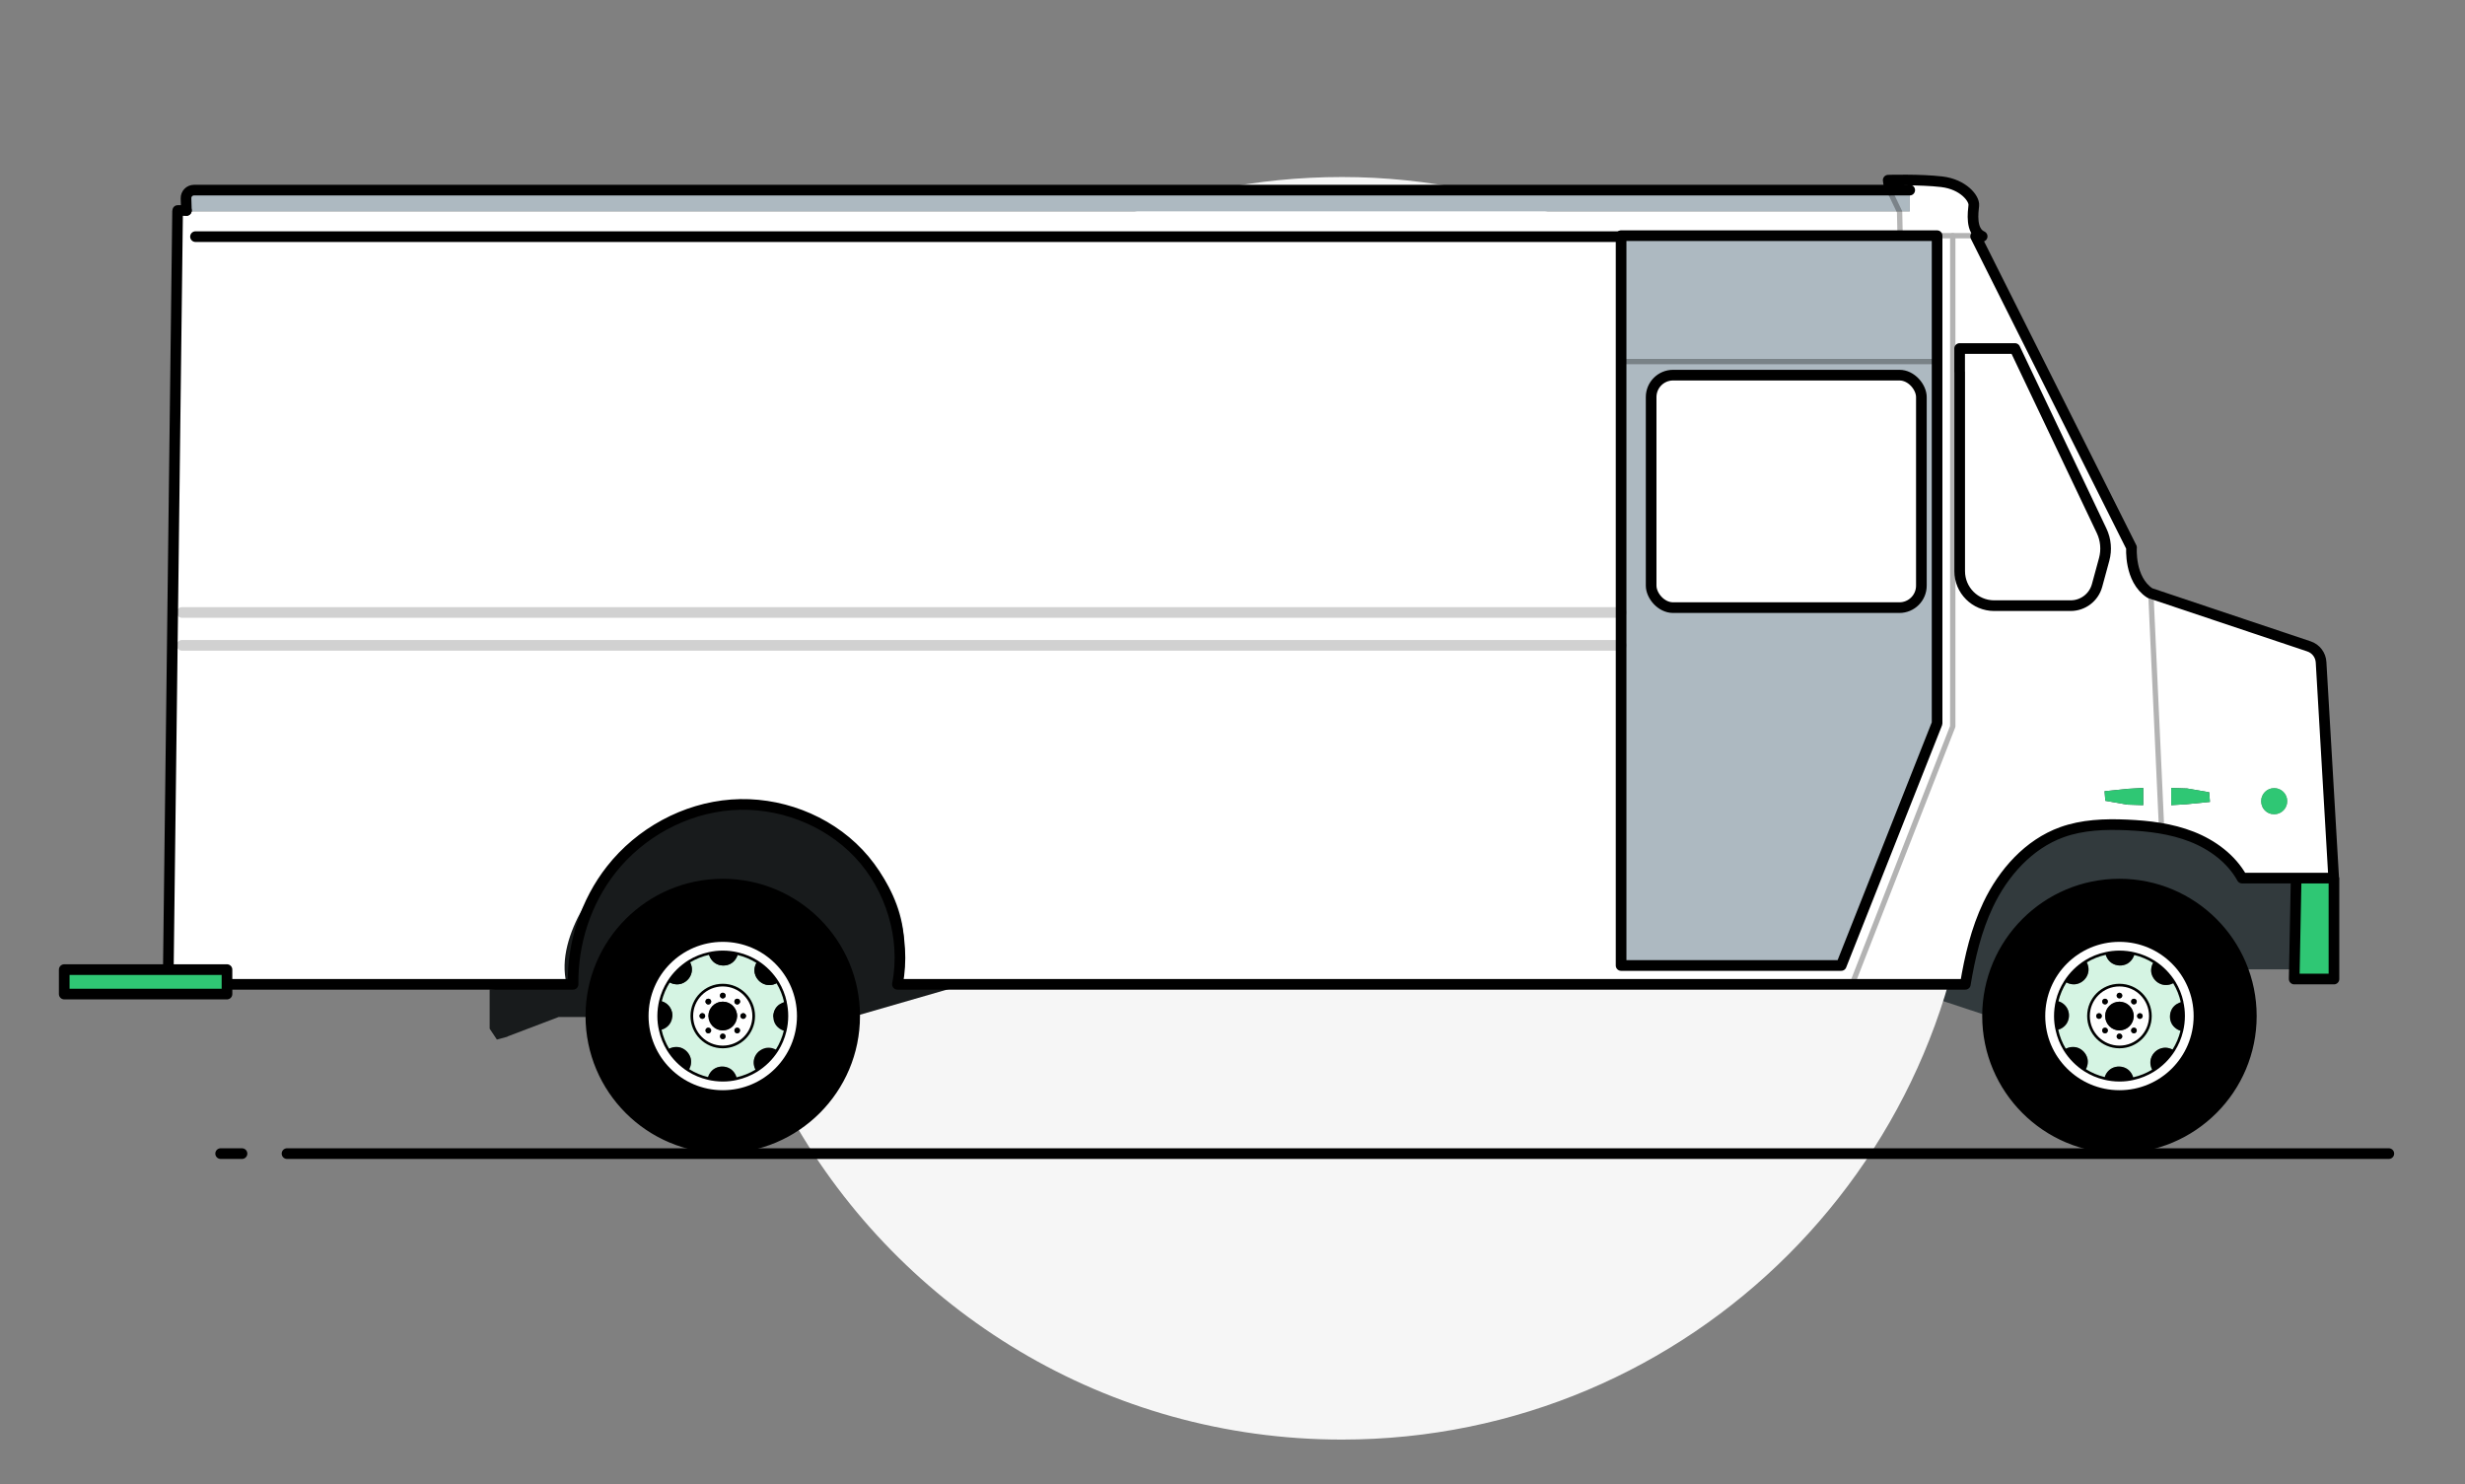 <?xml version="1.0" encoding="UTF-8"?>
<svg id="Layer_1" data-name="Layer 1" xmlns="http://www.w3.org/2000/svg" viewBox="0 0 462.74 278.58">
  <rect x="0" y="0" width="462.74" height="278.58" fill="#808080" stroke="none"/>
  <path d="M355.24,184.77l19.64,6.49s12.75-21.75,20.83-21.3,15.52,5.45,15.52,5.45l6.29,7.18,2.73-.63h10.46l.82-24.73-25.52-21.73-30.03,8.73-10.73,12.55-3.27,8.27-6.73,19.71" style="fill: #323a3d;"/>
  <path d="M370.41,151.73c0,65.44-53.06,118.5-118.5,118.5-44.21,0-82.76-24.21-103.12-60.09-9.79-17.24-15.38-37.17-15.38-58.41,0-.82,0-1.64,.03-2.46,1.3-64.31,53.84-116.04,118.47-116.04s118.5,53.05,118.5,118.5Z" style="fill: #f6f6f6;"/>
  <g>
    <polygon points="42.61 184.93 42.61 186.76 12.06 186.76 12.06 182.17 31.61 182.17 42.61 182.17 42.61 184.93" style="fill: #2fc774;"/>
    <path d="M438.15,165.21v18.73h-7.46v-.27l.37-18.46v-.23h7.04l.05,.23Z" style="fill: #2fc774;"/>
    <path d="M407.59,149.3v1.84c.44-.03,2.83-.17,2.83-.17,0,0,2.46-.24,3.71-.37,.43-.04,.73-.07,.73-.07l-.14-1.81-4.13-.71s-2.39-.08-3-.1v1.39Zm-5.25,0v-1.39c-.44,.02-2.83,.16-2.83,.16,0,0-2.45,.25-3.71,.38-.43,.04-.72,.07-.72,.07l.14,1.8,4.12,.72,3,.1v-1.84Zm33.39-24.84l2.37,40.52h-17.2c-2.01-3.63-5.56-6.25-9.43-7.77s-8.06-2.03-12.22-2.21c-4.11-.17-8.32-.03-12.18,1.37-6.24,2.26-10.98,7.61-13.83,13.59-2.24,4.71-3.44,9.81-4.29,14.97H168.48c1.69-8.72-1.19-18.13-7.29-24.57-6.05-6.39-15.08-9.77-23.86-9.12-8.78,.64-17.15,5.22-22.59,12.14-4.77,6.07-7.26,13.83-7.15,21.55H42.61v-2.76h-11v-.77l1.73-141.71s.01-.02,.03-.02H358.51v-3.82h-3.77l-.27-1.87s6.04-.18,10.06,.3c4.03,.48,6.14,3.14,6,4.43-.13,1.3-.66,4.82,1.57,5.82h-1.23l29.28,58.41s-.46,6,3.45,8.54l29.87,10.02c1.29,.43,2.18,1.6,2.26,2.96Zm-6.36,25.93c0-1.35-1.09-2.45-2.45-2.45s-2.45,1.1-2.45,2.45,1.09,2.46,2.45,2.46,2.45-1.1,2.45-2.46Zm-34.37-45.21c.49-1.8,.32-3.71-.48-5.39l-16.27-34.21h-10.38v41.79c0,3.58,2.9,6.48,6.48,6.48h14.36c2.32,0,4.35-1.56,4.96-3.79l1.33-4.88Zm-31.35,30.76V44.39h-59.32V181.4h41.32s1.9-4.8,4.46-11.28c5.33-13.46,13.54-34.18,13.54-34.18Z" style="fill: #fff;"/>
    <path d="M426.92,147.94c1.36,0,2.45,1.1,2.45,2.45s-1.09,2.46-2.45,2.46-2.45-1.1-2.45-2.46,1.09-2.45,2.45-2.45Z" style="fill: #2fc774;"/>
    <path d="M407.59,149.3v-1.39c.61,.02,3,.1,3,.1l4.13,.71,.14,1.81s-.3,.03-.73,.07c-1.25,.13-3.71,.37-3.71,.37,0,0-2.39,.14-2.83,.17v-1.84Z" style="fill: #2fc774;"/>
    <path d="M402.34,149.3v1.84l-3-.1-4.12-.72-.14-1.8s.29-.03,.72-.07c1.26-.13,3.71-.38,3.71-.38,0,0,2.39-.14,2.83-.16v1.39Z" style="fill: #2fc774;"/>
    <path d="M394.52,99.79c.8,1.68,.97,3.59,.48,5.39l-1.33,4.88c-.61,2.23-2.64,3.79-4.96,3.79h-14.36c-3.58,0-6.48-2.9-6.48-6.48v-41.79h10.38l16.27,34.21Z" style="fill: #fff;"/>
    <path d="M363.65,44.39v91.55s-8.21,20.72-13.54,34.18c-2.56,6.48-4.46,11.28-4.46,11.28h-41.32V44.39h59.32Zm-2.96,65.7v-35.39c0-2.28-1.84-4.12-4.12-4.12h-42.48c-2.28,0-4.12,1.84-4.12,4.12v35.39c0,2.27,1.84,4.12,4.12,4.12h42.48c2.28,0,4.12-1.85,4.12-4.12Z" style="fill: #adb9c1;"/>
    <path d="M360.69,74.7v35.39c0,2.27-1.84,4.12-4.12,4.12h-42.48c-2.28,0-4.12-1.85-4.12-4.12v-35.39c0-2.28,1.84-4.12,4.12-4.12h42.48c2.28,0,4.12,1.84,4.12,4.12Z" style="fill: #fff;"/>
    <path d="M358.51,35.85v3.82H34.99l-.07-2.28c-.02-.85,.66-1.54,1.5-1.54H358.51Z" style="fill: #adb9c1;"/>
  </g>
  <path d="M91.92,185.74v7.36l1.36,2.04,2.05-.55h-.14l9.68-3.68h55.09l18.41-5.32-9.9-.84c3.42-9.49-.37-19.31-7.84-26.08-7.48-6.77-18.55-9-28.3-6.44s-18.07,9.59-23,18.39c-2.4,4.29-4.17,9.39-2.95,14.15l-14.45,.95Z" style="fill: #181b1c;"/>
  <line x1="36.7" y1="44.42" x2="304.33" y2="44.42" style="fill: none; stroke: #000; stroke-linecap: round; stroke-linejoin: round; stroke-width: 2px;"/>
  <line x1="34.16" y1="114.97" x2="304.33" y2="114.97" style="fill: none; opacity: .18; stroke: #000; stroke-linecap: round; stroke-linejoin: round; stroke-width: 2px;"/>
  <line x1="34.16" y1="121.14" x2="304.33" y2="121.14" style="fill: none; opacity: .18; stroke: #000; stroke-linecap: round; stroke-linejoin: round; stroke-width: 2px;"/>
  <polyline points="356.69 43.87 356.6 39.78 354.6 35.6" style="fill: none; opacity: .29; stroke: #000; stroke-linecap: round; stroke-linejoin: round;"/>
  <g style="opacity: .3;">
    <line x1="363.78" y1="44.24" x2="370.72" y2="44.24" style="fill: none; stroke: #000; stroke-linecap: round; stroke-linejoin: round;"/>
    <polyline points="347.96 184.05 366.58 136.36 366.58 44.24" style="fill: none; stroke: #000; stroke-linecap: round; stroke-linejoin: round;"/>
    <line x1="304.69" y1="67.87" x2="363.24" y2="67.87" style="fill: none; stroke: #000; stroke-linecap: round; stroke-linejoin: round;"/>
    <line x1="403.78" y1="111.69" x2="405.78" y2="155.51" style="fill: none; stroke: #000; stroke-linecap: round; stroke-linejoin: round;"/>
  </g>
  <line x1="41.42" y1="216.55" x2="45.43" y2="216.55" style="fill: none; stroke: #000; stroke-linecap: round; stroke-miterlimit: 10; stroke-width: 2px;"/>
  <line x1="53.88" y1="216.55" x2="448.44" y2="216.55" style="fill: none; stroke: #000; stroke-linecap: round; stroke-miterlimit: 10; stroke-width: 2px;"/>
  <g>
    <g>
      <path d="M140.05,190.72c0-.3-.24-.53-.53-.53s-.54,.24-.54,.53,.25,.54,.54,.54,.53-.25,.53-.54Zm-2.04-2.33c.21,.21,.56,.21,.77,0s.21-.56,0-.76c-.21-.21-.56-.21-.77,0-.2,.2-.2,.54,0,.76Zm0,5.42c.21,.21,.56,.21,.77,0s.21-.56,0-.76c-.21-.21-.56-.21-.77,0-.2,.2-.2,.54,0,.76Zm-2.33-6.39c.3,0,.54-.24,.54-.53s-.25-.54-.54-.54-.53,.25-.53,.54,.24,.53,.53,.53Zm.54,7.14c0-.3-.25-.54-.54-.54s-.53,.25-.53,.54,.24,.53,.53,.53,.54-.24,.54-.53Zm-.54-6.53c-1.49,0-2.69,1.21-2.69,2.69s1.21,2.71,2.69,2.71,2.69-1.22,2.69-2.71-1.21-2.69-2.69-2.69Zm-3.3,2.69c0-.3-.24-.53-.54-.53s-.53,.24-.53,.53,.24,.54,.53,.54,.54-.25,.54-.54Zm-2.52,0c0-3.2,2.61-5.8,5.81-5.8s5.81,2.6,5.81,5.8-2.6,5.81-5.81,5.81-5.81-2.6-5.81-5.81Zm3.49,2.34c-.21-.21-.56-.21-.77,0-.2,.2-.2,.54,0,.76,.21,.21,.56,.21,.77,0s.21-.56,0-.76Zm-.77-4.67c.21,.21,.56,.21,.77,0s.21-.56,0-.76c-.21-.21-.56-.21-.77,0-.2,.2-.2,.54,0,.76Z" style="fill: #fff;"/>
      <path d="M125.39,196.99c.97,1.58,2.29,2.92,3.85,3.91,1.1,.7,2.32,1.22,3.62,1.52,.91,.22,1.85,.34,2.82,.34,.91,0,1.78-.09,2.63-.3,1.3-.28,2.53-.79,3.64-1.47,1.57-.97,2.92-2.29,3.9-3.85,.7-1.1,1.22-2.3,1.52-3.6,.22-.91,.34-1.85,.34-2.84,0-.91-.09-1.78-.3-2.63-.28-1.3-.78-2.53-1.45-3.64-.97-1.57-2.28-2.91-3.84-3.9-1.1-.7-2.32-1.22-3.62-1.52-.91-.22-1.85-.34-2.84-.34-.91,0-1.78,.09-2.63,.3-1.3,.28-2.53,.78-3.64,1.45-1.57,.97-2.92,2.29-3.9,3.85-.7,1.1-1.23,2.32-1.54,3.62-.21,.91-.33,1.85-.33,2.82,0,.91,.09,1.78,.3,2.63,.28,1.3,.78,2.53,1.45,3.64Zm-4.64-6.27c0-8.25,6.69-14.92,14.93-14.92s14.93,6.68,14.93,14.92-6.69,14.93-14.93,14.93-14.93-6.69-14.93-14.93Z" style="fill: #fff;"/>
      <path d="M125.51,184.28c.64,.43,1.44,.59,2.19,.43,.97-.22,1.78-.98,2.07-1.94,.24-.78,.09-1.65-.35-2.34,1.11-.67,2.34-1.17,3.64-1.45,.14,.74,.59,1.43,1.24,1.84,.84,.53,1.96,.57,2.84,.09,.71-.39,1.22-1.1,1.39-1.89,1.3,.31,2.52,.83,3.62,1.52-.44,.63-.6,1.44-.44,2.19,.22,.97,.99,1.78,1.94,2.07,.78,.24,1.65,.09,2.34-.35,.67,1.11,1.17,2.34,1.45,3.64-.74,.15-1.44,.6-1.84,1.24-.52,.84-.57,1.96-.09,2.84,.39,.71,1.1,1.23,1.89,1.39-.31,1.3-.83,2.5-1.52,3.6-.64-.43-1.44-.59-2.19-.41-.96,.21-1.78,.98-2.07,1.93-.24,.78-.09,1.65,.35,2.34-1.11,.67-2.34,1.18-3.64,1.47-.14-.74-.59-1.44-1.24-1.85-.84-.52-1.96-.56-2.82-.09-.72,.39-1.24,1.11-1.39,1.9-1.3-.31-2.52-.83-3.62-1.52,.43-.64,.59-1.45,.43-2.2-.22-.96-.99-1.78-1.94-2.07-.78-.22-1.65-.08-2.34,.35-.67-1.11-1.17-2.34-1.45-3.64,.74-.14,1.43-.59,1.84-1.24,.53-.84,.57-1.96,.09-2.82-.39-.72-1.11-1.24-1.9-1.39,.31-1.3,.84-2.52,1.54-3.62Zm15.99,6.44c0-3.2-2.6-5.8-5.81-5.8s-5.81,2.6-5.81,5.8,2.61,5.81,5.81,5.81,5.81-2.6,5.81-5.81Z" style="fill: #d5f4e3;"/>
      <path d="M135.68,165.95c13.68,0,24.76,11.09,24.76,24.76s-11.08,24.76-24.76,24.76-24.76-11.08-24.76-24.76,11.08-24.76,24.76-24.76Zm0,39.7c8.25,0,14.93-6.69,14.93-14.93s-6.69-14.92-14.93-14.92-14.93,6.68-14.93,14.92,6.69,14.93,14.93,14.93Z"/>
      <path d="M145.58,189.32c.4-.64,1.1-1.09,1.84-1.24,.2,.85,.3,1.72,.3,2.63,0,.98-.12,1.93-.34,2.84-.79-.17-1.5-.69-1.89-1.39-.47-.87-.43-2,.09-2.84Z"/>
      <path d="M145.85,197.16c-.98,1.56-2.33,2.88-3.9,3.85-.45-.69-.59-1.56-.35-2.34,.28-.95,1.11-1.71,2.07-1.93,.74-.18,1.55-.01,2.19,.41Z"/>
      <path d="M141.69,182.73c-.17-.74,0-1.56,.44-2.19,1.56,.99,2.87,2.33,3.84,3.9-.69,.45-1.56,.59-2.34,.35-.95-.28-1.71-1.1-1.94-2.07Z"/>
      <path d="M139.52,190.19c.3,0,.53,.24,.53,.53s-.24,.54-.53,.54-.54-.25-.54-.54,.25-.53,.54-.53Z"/>
      <path d="M138.01,193.06c.21-.21,.56-.21,.77,0,.21,.2,.21,.54,0,.76s-.56,.21-.77,0c-.2-.21-.2-.56,0-.76Z"/>
      <path d="M138.78,188.39c-.21,.21-.56,.21-.77,0-.2-.21-.2-.56,0-.76,.21-.21,.56-.21,.77,0,.21,.2,.21,.54,0,.76Z"/>
      <path d="M132.99,190.72c0-1.49,1.21-2.69,2.69-2.69s2.69,1.21,2.69,2.69-1.21,2.71-2.69,2.71-2.69-1.22-2.69-2.71Z"/>
      <path d="M136.22,186.89c0,.3-.25,.53-.54,.53s-.53-.24-.53-.53,.24-.54,.53-.54,.54,.25,.54,.54Z"/>
      <path d="M135.68,194.01c.3,0,.54,.25,.54,.54s-.25,.53-.54,.53-.53-.24-.53-.53,.24-.54,.53-.54Z"/>
      <path d="M134.29,180.82c-.65-.41-1.1-1.1-1.24-1.84,.85-.2,1.72-.3,2.63-.3,.98,0,1.93,.12,2.84,.34-.18,.79-.69,1.5-1.39,1.89-.87,.47-2,.44-2.84-.09Z"/>
      <path d="M135.68,202.77c-.97,0-1.91-.12-2.82-.34,.15-.79,.67-1.51,1.39-1.9,.86-.46,1.98-.43,2.82,.09,.65,.41,1.1,1.11,1.24,1.85-.85,.2-1.72,.3-2.63,.3Z"/>
      <path d="M132.58,193.06c.21-.21,.56-.21,.77,0,.21,.2,.21,.54,0,.76s-.56,.21-.77,0c-.2-.21-.2-.56,0-.76Z"/>
      <path d="M132.58,187.63c.21-.21,.56-.21,.77,0,.21,.2,.21,.54,0,.76s-.56,.21-.77,0c-.2-.21-.2-.56,0-.76Z"/>
      <path d="M131.84,190.19c.31,0,.54,.24,.54,.53s-.24,.54-.54,.54-.53-.25-.53-.54,.24-.53,.53-.53Z"/>
      <path d="M129.24,200.9c-1.56-.99-2.88-2.33-3.85-3.91,.69-.44,1.56-.58,2.34-.35,.95,.28,1.71,1.11,1.94,2.07,.17,.74,0,1.56-.43,2.2Z"/>
      <path d="M125.51,184.28c.98-1.56,2.33-2.88,3.9-3.85,.45,.69,.59,1.56,.35,2.34-.28,.96-1.1,1.71-2.07,1.94-.74,.17-1.55,0-2.19-.43Z"/>
      <path d="M123.97,187.89c.79,.15,1.51,.67,1.9,1.39,.47,.86,.44,1.98-.09,2.82-.41,.65-1.1,1.1-1.84,1.24-.2-.85-.3-1.72-.3-2.63,0-.97,.12-1.91,.33-2.82Z"/>
    </g>
    <circle cx="135.68" cy="190.72" r="24.76" style="fill: none; stroke: #000; stroke-linecap: round; stroke-linejoin: round; stroke-width: 2px;"/>
    <path d="M150.61,190.72c0,8.25-6.69,14.93-14.93,14.93s-14.93-6.69-14.93-14.93,6.69-14.92,14.93-14.92,14.93,6.68,14.93,14.92Z" style="fill: none; stroke: #000; stroke-linecap: round; stroke-linejoin: round; stroke-width: 2px;"/>
    <path d="M147.42,188.08c.2,.85,.3,1.72,.3,2.63,0,.98-.12,1.93-.34,2.84-.31,1.3-.83,2.5-1.52,3.6-.98,1.56-2.33,2.88-3.9,3.85-1.11,.67-2.34,1.18-3.64,1.47-.85,.2-1.72,.3-2.63,.3-.97,0-1.91-.12-2.82-.34-1.3-.31-2.52-.83-3.62-1.52-1.56-.99-2.88-2.33-3.85-3.91-.67-1.11-1.17-2.34-1.45-3.64-.2-.85-.3-1.72-.3-2.63,0-.97,.12-1.91,.33-2.82,.31-1.3,.84-2.52,1.54-3.62,.98-1.56,2.33-2.88,3.9-3.85,1.11-.67,2.34-1.17,3.64-1.45,.85-.2,1.72-.3,2.63-.3,.98,0,1.93,.12,2.84,.34,1.3,.31,2.52,.83,3.62,1.52,1.56,.99,2.87,2.33,3.84,3.9,.67,1.11,1.17,2.34,1.45,3.64Z" style="fill: none; stroke: #000; stroke-linecap: round; stroke-linejoin: round; stroke-width: .5px;"/>
    <path d="M141.49,190.72c0,3.21-2.6,5.81-5.81,5.81s-5.81-2.6-5.81-5.81,2.61-5.8,5.81-5.8,5.81,2.6,5.81,5.8Z" style="fill: none; stroke: #000; stroke-linecap: round; stroke-linejoin: round; stroke-width: .5px;"/>
  </g>
  <g>
    <g>
      <path d="M402.24,190.72c0-.3-.24-.53-.53-.53s-.54,.24-.54,.53,.25,.54,.54,.54,.53-.25,.53-.54Zm-2.04-2.33c.21,.21,.56,.21,.77,0s.21-.56,0-.76c-.21-.21-.56-.21-.77,0-.2,.2-.2,.54,0,.76Zm0,5.42c.21,.21,.56,.21,.77,0s.21-.56,0-.76c-.21-.21-.56-.21-.77,0-.2,.2-.2,.54,0,.76Zm-2.33-6.39c.3,0,.54-.24,.54-.53s-.25-.54-.54-.54-.53,.25-.53,.54,.24,.53,.53,.53Zm.54,7.14c0-.3-.25-.54-.54-.54s-.53,.25-.53,.54,.24,.53,.53,.53,.54-.24,.54-.53Zm-.54-6.53c-1.49,0-2.69,1.21-2.69,2.69s1.21,2.71,2.69,2.71,2.69-1.22,2.69-2.71-1.21-2.69-2.69-2.69Zm-3.3,2.69c0-.3-.24-.53-.54-.53s-.53,.24-.53,.53,.24,.54,.53,.54,.54-.25,.54-.54Zm-2.52,0c0-3.2,2.61-5.8,5.81-5.8s5.81,2.6,5.81,5.8-2.6,5.81-5.81,5.81-5.81-2.6-5.81-5.81Zm3.49,2.34c-.21-.21-.56-.21-.77,0-.2,.2-.2,.54,0,.76,.21,.21,.56,.21,.77,0s.21-.56,0-.76Zm-.77-4.67c.21,.21,.56,.21,.77,0s.21-.56,0-.76c-.21-.21-.56-.21-.77,0-.2,.2-.2,.54,0,.76Z" style="fill: #fff;"/>
      <path d="M387.58,196.99c.97,1.58,2.29,2.92,3.85,3.91,1.1,.7,2.32,1.22,3.62,1.52,.91,.22,1.85,.34,2.82,.34,.91,0,1.78-.09,2.63-.3,1.3-.28,2.53-.79,3.64-1.47,1.57-.97,2.92-2.29,3.9-3.85,.7-1.1,1.22-2.3,1.52-3.6,.22-.91,.34-1.85,.34-2.84,0-.91-.09-1.78-.3-2.63-.28-1.3-.78-2.53-1.45-3.64-.97-1.57-2.28-2.91-3.84-3.9-1.1-.7-2.32-1.22-3.62-1.52-.91-.22-1.85-.34-2.84-.34-.91,0-1.78,.09-2.63,.3-1.3,.28-2.53,.78-3.64,1.45-1.57,.97-2.92,2.29-3.9,3.85-.7,1.1-1.23,2.32-1.54,3.62-.21,.91-.33,1.85-.33,2.82,0,.91,.09,1.78,.3,2.63,.28,1.3,.78,2.53,1.45,3.64Zm-4.64-6.27c0-8.25,6.69-14.92,14.93-14.92s14.93,6.68,14.93,14.92-6.69,14.93-14.93,14.93-14.93-6.69-14.93-14.93Z" style="fill: #fff;"/>
      <path d="M387.7,184.28c.64,.43,1.44,.59,2.19,.43,.97-.22,1.78-.98,2.07-1.94,.24-.78,.09-1.65-.35-2.34,1.11-.67,2.34-1.17,3.64-1.45,.14,.74,.59,1.43,1.24,1.84,.84,.53,1.96,.57,2.84,.09,.71-.39,1.22-1.1,1.39-1.89,1.3,.31,2.52,.83,3.62,1.52-.44,.63-.6,1.44-.44,2.19,.22,.97,.99,1.78,1.94,2.07,.78,.24,1.65,.09,2.34-.35,.67,1.11,1.17,2.34,1.45,3.64-.74,.15-1.44,.6-1.84,1.24-.52,.84-.57,1.96-.09,2.84,.39,.71,1.1,1.23,1.89,1.39-.31,1.3-.83,2.5-1.52,3.6-.64-.43-1.44-.59-2.19-.41-.96,.21-1.78,.98-2.07,1.93-.24,.78-.09,1.65,.35,2.34-1.11,.67-2.34,1.18-3.64,1.47-.14-.74-.59-1.44-1.24-1.85-.84-.52-1.96-.56-2.82-.09-.72,.39-1.24,1.11-1.39,1.9-1.3-.31-2.52-.83-3.62-1.52,.43-.64,.59-1.45,.43-2.2-.22-.96-.99-1.78-1.94-2.07-.78-.22-1.65-.08-2.34,.35-.67-1.11-1.17-2.34-1.45-3.64,.74-.14,1.43-.59,1.84-1.24,.53-.84,.57-1.96,.09-2.82-.39-.72-1.11-1.24-1.9-1.39,.31-1.3,.84-2.52,1.54-3.62Zm15.99,6.44c0-3.2-2.6-5.8-5.81-5.8s-5.81,2.6-5.81,5.8,2.61,5.81,5.81,5.81,5.81-2.6,5.81-5.81Z" style="fill: #d5f4e3;"/>
      <path d="M397.87,165.95c13.68,0,24.76,11.09,24.76,24.76s-11.08,24.76-24.76,24.76-24.76-11.08-24.76-24.76,11.08-24.76,24.76-24.76Zm0,39.7c8.25,0,14.93-6.69,14.93-14.93s-6.69-14.92-14.93-14.92-14.93,6.68-14.93,14.92,6.69,14.93,14.93,14.93Z"/>
      <path d="M407.77,189.32c.4-.64,1.1-1.09,1.84-1.24,.2,.85,.3,1.72,.3,2.63,0,.98-.12,1.93-.34,2.84-.79-.17-1.5-.69-1.89-1.39-.47-.87-.43-2,.09-2.84Z"/>
      <path d="M408.04,197.16c-.98,1.56-2.33,2.88-3.9,3.85-.45-.69-.59-1.56-.35-2.34,.28-.95,1.11-1.71,2.07-1.93,.74-.18,1.55-.01,2.19,.41Z"/>
      <path d="M403.88,182.73c-.17-.74,0-1.56,.44-2.19,1.56,.99,2.87,2.33,3.84,3.9-.69,.45-1.56,.59-2.34,.35-.95-.28-1.71-1.1-1.94-2.07Z"/>
      <path d="M401.71,190.19c.3,0,.53,.24,.53,.53s-.24,.54-.53,.54-.54-.25-.54-.54,.25-.53,.54-.53Z"/>
      <path d="M400.2,193.06c.21-.21,.56-.21,.77,0,.21,.2,.21,.54,0,.76s-.56,.21-.77,0c-.2-.21-.2-.56,0-.76Z"/>
      <path d="M400.97,188.39c-.21,.21-.56,.21-.77,0-.2-.21-.2-.56,0-.76,.21-.21,.56-.21,.77,0,.21,.2,.21,.54,0,.76Z"/>
      <path d="M395.18,190.72c0-1.49,1.21-2.69,2.69-2.69s2.69,1.21,2.69,2.69-1.21,2.71-2.69,2.71-2.69-1.22-2.69-2.71Z"/>
      <path d="M398.41,186.89c0,.3-.25,.53-.54,.53s-.53-.24-.53-.53,.24-.54,.53-.54,.54,.25,.54,.54Z"/>
      <path d="M397.87,194.01c.3,0,.54,.25,.54,.54s-.25,.53-.54,.53-.53-.24-.53-.53,.24-.54,.53-.54Z"/>
      <path d="M396.48,180.82c-.65-.41-1.1-1.1-1.24-1.84,.85-.2,1.72-.3,2.63-.3,.98,0,1.93,.12,2.84,.34-.18,.79-.69,1.5-1.39,1.89-.87,.47-2,.44-2.84-.09Z"/>
      <path d="M397.87,202.77c-.97,0-1.91-.12-2.82-.34,.15-.79,.67-1.51,1.39-1.9,.86-.46,1.98-.43,2.82,.09,.65,.41,1.1,1.11,1.24,1.85-.85,.2-1.72,.3-2.63,.3Z"/>
      <path d="M394.78,193.06c.21-.21,.56-.21,.77,0,.21,.2,.21,.54,0,.76s-.56,.21-.77,0c-.2-.21-.2-.56,0-.76Z"/>
      <path d="M394.78,187.63c.21-.21,.56-.21,.77,0,.21,.2,.21,.54,0,.76s-.56,.21-.77,0c-.2-.21-.2-.56,0-.76Z"/>
      <path d="M394.03,190.19c.31,0,.54,.24,.54,.53s-.24,.54-.54,.54-.53-.25-.53-.54,.24-.53,.53-.53Z"/>
      <path d="M391.43,200.9c-1.56-.99-2.88-2.33-3.85-3.91,.69-.44,1.56-.58,2.34-.35,.95,.28,1.71,1.11,1.94,2.07,.17,.74,0,1.56-.43,2.2Z"/>
      <path d="M387.7,184.28c.98-1.56,2.33-2.88,3.9-3.85,.45,.69,.59,1.56,.35,2.34-.28,.96-1.1,1.71-2.07,1.94-.74,.17-1.55,0-2.19-.43Z"/>
      <path d="M386.16,187.89c.79,.15,1.51,.67,1.9,1.39,.47,.86,.44,1.98-.09,2.82-.41,.65-1.1,1.1-1.84,1.24-.2-.85-.3-1.72-.3-2.63,0-.97,.12-1.91,.33-2.82Z"/>
    </g>
    <circle cx="397.87" cy="190.72" r="24.76" style="fill: none; stroke: #000; stroke-linecap: round; stroke-linejoin: round; stroke-width: 2px;"/>
    <path d="M412.8,190.72c0,8.25-6.69,14.93-14.93,14.93s-14.93-6.69-14.93-14.93,6.69-14.92,14.93-14.92,14.93,6.68,14.93,14.92Z" style="fill: none; stroke: #000; stroke-linecap: round; stroke-linejoin: round; stroke-width: 2px;"/>
    <path d="M409.61,188.08c.2,.85,.3,1.72,.3,2.63,0,.98-.12,1.93-.34,2.84-.31,1.3-.83,2.5-1.52,3.6-.98,1.56-2.33,2.88-3.9,3.85-1.11,.67-2.34,1.18-3.64,1.47-.85,.2-1.72,.3-2.63,.3-.97,0-1.91-.12-2.82-.34-1.3-.31-2.52-.83-3.62-1.52-1.56-.99-2.88-2.33-3.85-3.91-.67-1.11-1.17-2.34-1.45-3.64-.2-.85-.3-1.72-.3-2.63,0-.97,.12-1.91,.33-2.82,.31-1.3,.84-2.52,1.54-3.62,.98-1.56,2.33-2.88,3.9-3.85,1.11-.67,2.34-1.17,3.64-1.45,.85-.2,1.72-.3,2.63-.3,.98,0,1.93,.12,2.84,.34,1.3,.31,2.52,.83,3.62,1.52,1.56,.99,2.87,2.33,3.84,3.9,.67,1.11,1.17,2.34,1.45,3.64Z" style="fill: none; stroke: #000; stroke-linecap: round; stroke-linejoin: round; stroke-width: .5px;"/>
    <path d="M403.68,190.72c0,3.21-2.6,5.81-5.81,5.81s-5.81-2.6-5.81-5.81,2.61-5.8,5.81-5.8,5.81,2.6,5.81,5.8Z" style="fill: none; stroke: #000; stroke-linecap: round; stroke-linejoin: round; stroke-width: .5px;"/>
  </g>
  <rect x="12.06" y="182.01" width="30.55" height="4.59" style="fill: none; stroke: #000; stroke-linecap: round; stroke-linejoin: round; stroke-width: 2px;"/>
  <path d="M34.99,39.51h-1.62s-.03,.01-.03,.03l-1.73,141.7" style="fill: none; stroke: #000; stroke-linecap: round; stroke-linejoin: round; stroke-width: 2px;"/>
  <path d="M34.99,39.51l-.07-2.28c-.02-.84,.65-1.54,1.5-1.54H358.5" style="fill: none; stroke: #000; stroke-linecap: round; stroke-linejoin: round; stroke-width: 2px;"/>
  <path d="M43.42,184.77s16.47,0,64.16,0c-.11-7.72,2.39-15.48,7.16-21.54,5.44-6.92,13.81-11.5,22.59-12.15s17.81,2.73,23.86,9.12,8.97,15.85,7.28,24.57h.68s185.67,0,199.79,0c.85-5.16,2.06-10.26,4.29-14.96,2.85-5.99,7.59-11.33,13.82-13.59,3.87-1.4,8.08-1.55,12.19-1.37,4.15,.18,8.35,.69,12.22,2.21s7.42,4.14,9.43,7.77c.09,0,.15,0,.15,0h17.05l-2.37-40.53c-.08-1.36-.98-2.53-2.26-2.96l-29.87-10.01c-3.91-2.55-3.45-8.55-3.45-8.55l-29.27-58.41h1.23c-2.23-1-1.7-4.52-1.57-5.82s-1.98-3.95-6-4.43-10.07-.3-10.07-.3l.27,1.86" style="fill: none; stroke: #000; stroke-linecap: round; stroke-linejoin: round; stroke-width: 2px;"/>
  <path d="M438.14,165.05s0,12.94,0,18.73h-7.46c0-.14,0-.27,0-.27l.36-18.45" style="fill: none; stroke: #000; stroke-linecap: round; stroke-linejoin: round; stroke-width: 2px;"/>
  <rect x="309.96" y="70.42" width="50.73" height="43.64" rx="4.12" ry="4.12" style="fill: none; stroke: #000; stroke-linecap: round; stroke-linejoin: round; stroke-width: 2px;"/>
  <path d="M350.11,169.96c5.33-13.46,13.53-34.18,13.53-34.18V44.24h-59.32c0,.62,0,1.01,0,1.01V181.24h41.32l4.47-11.28Z" style="fill: none; stroke: #000; stroke-linecap: round; stroke-linejoin: round; stroke-width: 2px;"/>
  <path d="M367.87,69.81v-4.39s5.22,0,10.38,0l16.27,34.21c.8,1.68,.97,3.59,.48,5.39l-1.33,4.88c-.61,2.24-2.64,3.79-4.96,3.79-3.89,0-9.62,0-14.36,0-3.58,0-6.47-2.9-6.47-6.48v-37.4Z" style="fill: none; stroke: #000; stroke-linecap: round; stroke-linejoin: round; stroke-width: 2px;"/>
</svg>